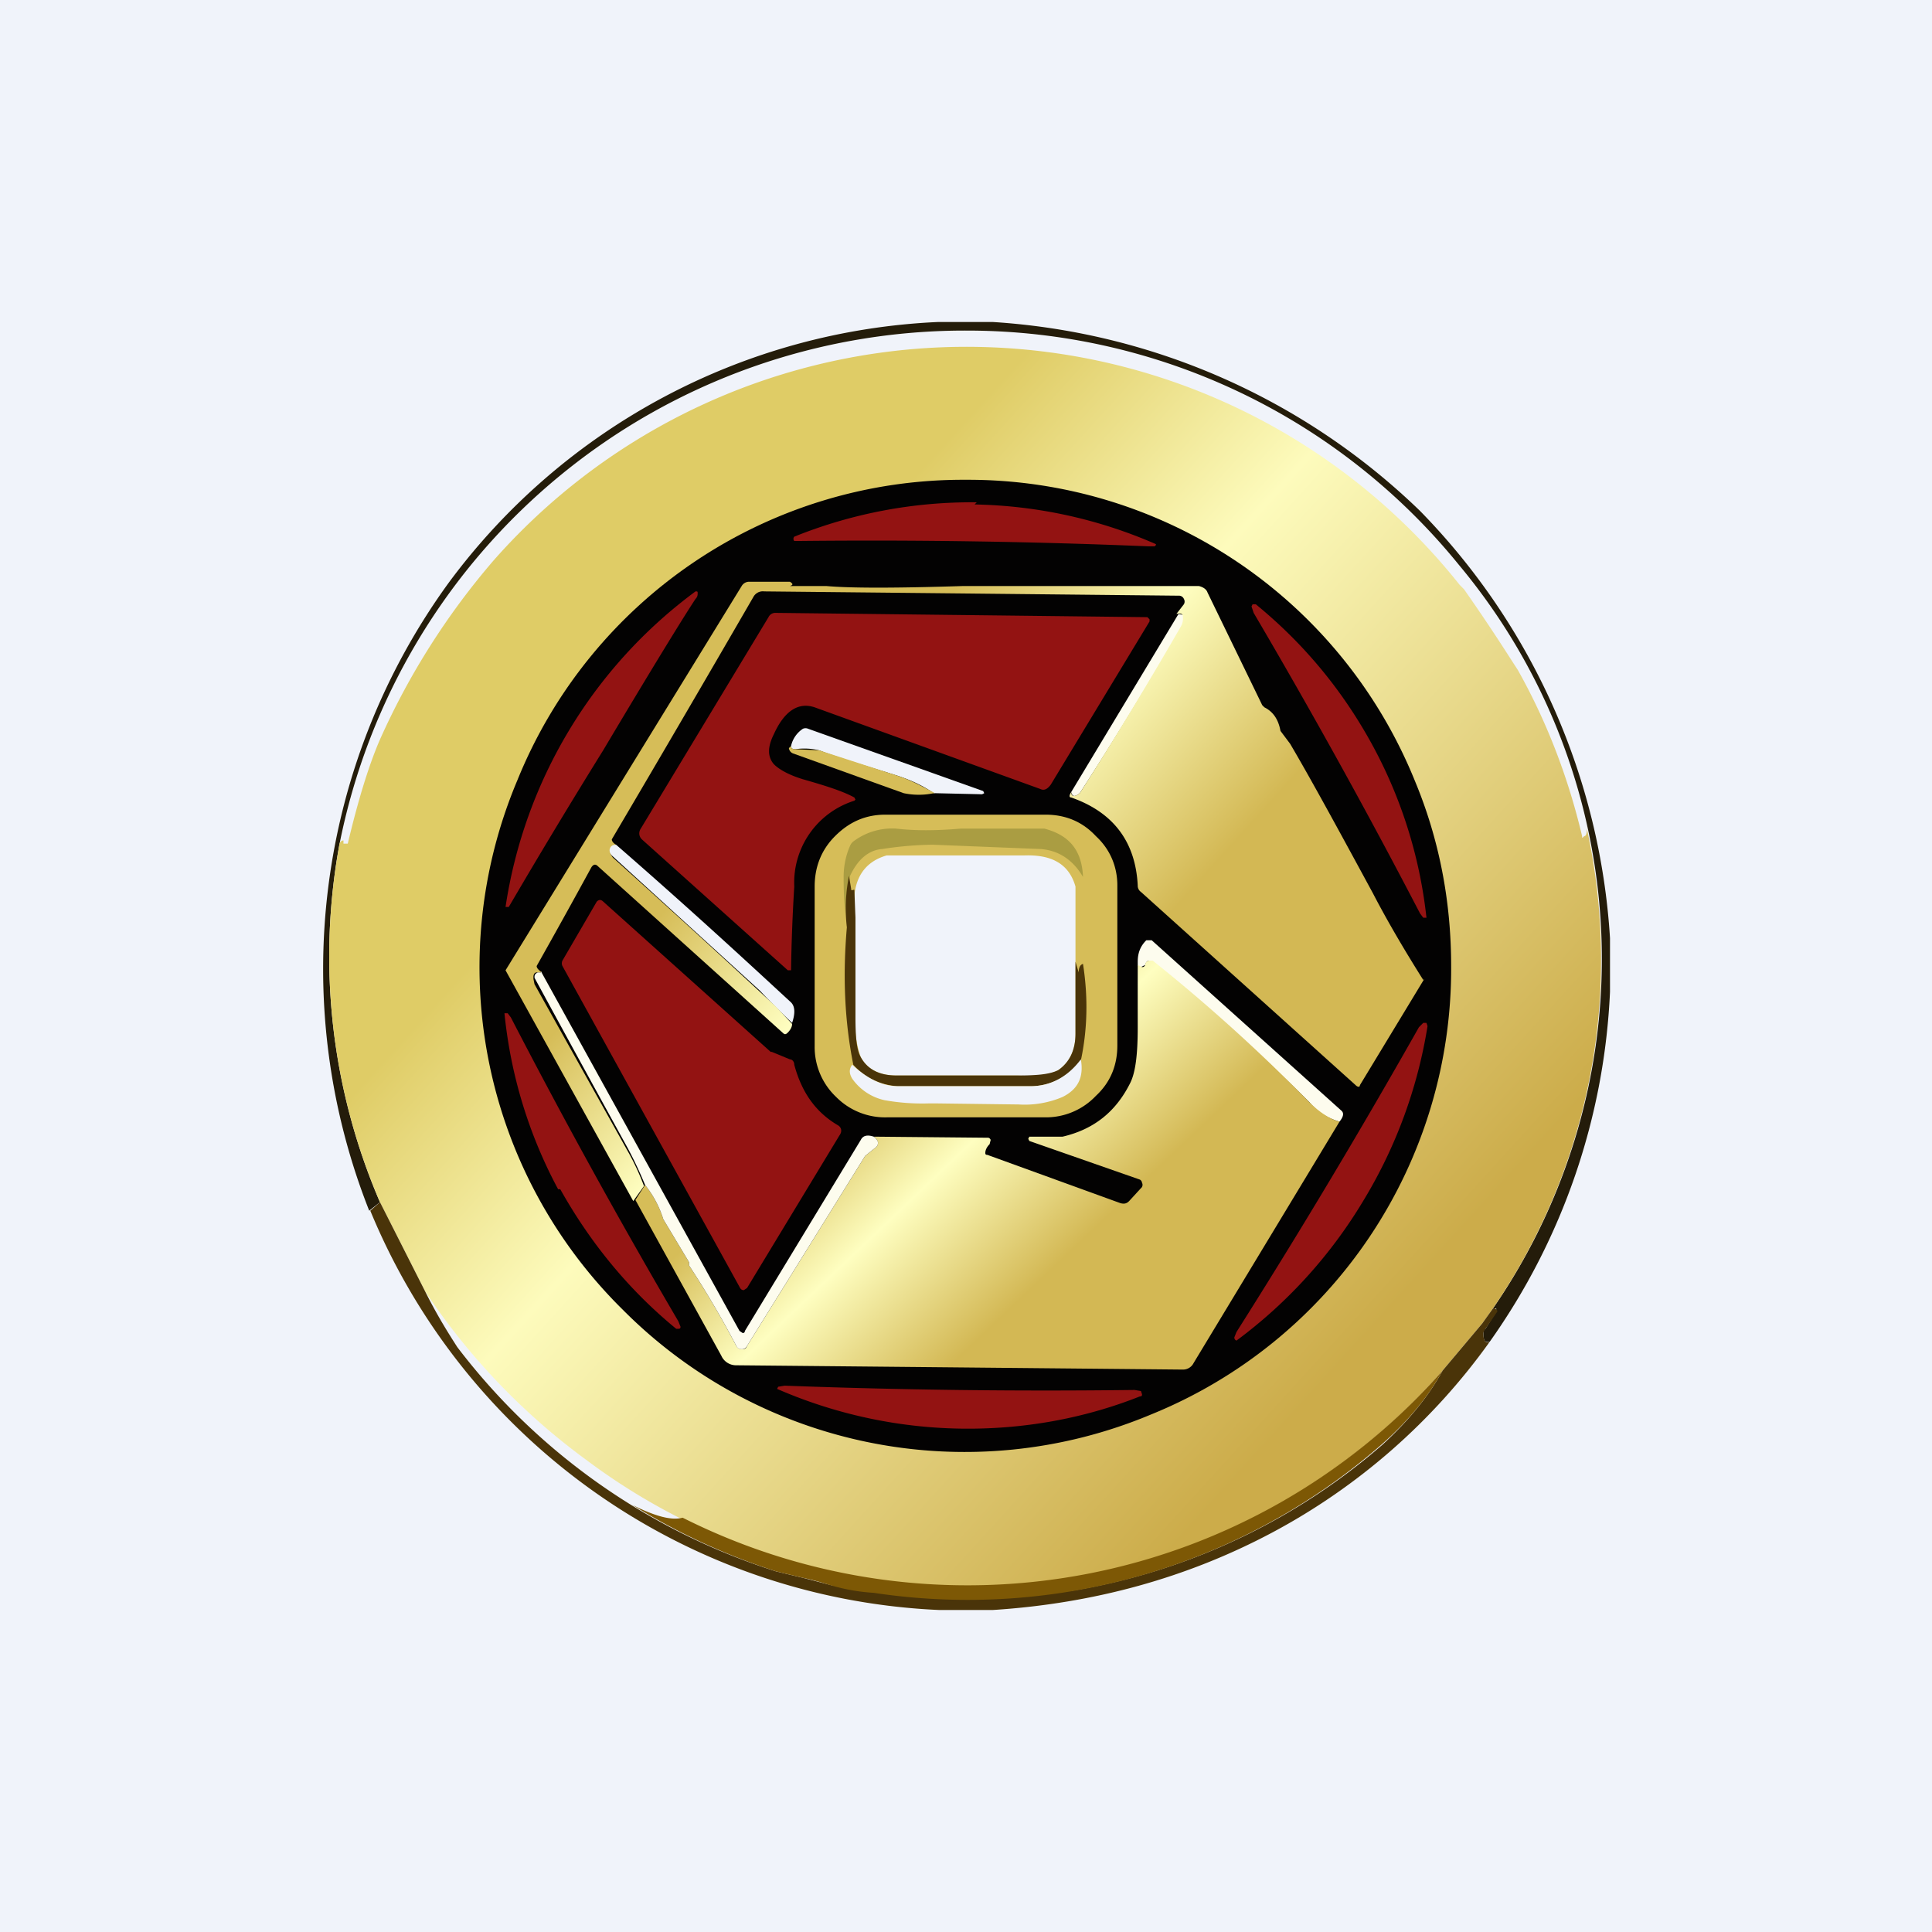 <!-- by TradingView --><svg width="18" height="18" viewBox="0 0 18 18" xmlns="http://www.w3.org/2000/svg"><path fill="#F0F3FA" d="M0 0h18v18H0z"/><path d="M9.25 3a6.29 6.29 0 0 1 3.98 1.76A6.24 6.24 0 0 1 15 8.74v.5a6.1 6.1 0 0 1-1.12 3.26c-.04.01-.06 0-.06-.08 0-.01 0-.03.02-.04l.1-.16c.01 0 .01 0 0 0v-.03h-.03l-.1.14a5.73 5.73 0 0 0-.22-7.07 5.9 5.9 0 0 0-4.57-2.18 5.94 5.94 0 0 0-5.86 4.8 5.78 5.78 0 0 0 .38 3.32l-.1.08a6.12 6.12 0 0 1 .74-5.85A6 6 0 0 1 8.74 3h.5Z" fill="#241C0A"/><path d="M14.78 7.7c0 .05 0 .08-.02.1-.01.01-.02.01-.03-.01a5.6 5.6 0 0 0-1.57-2.83 5.91 5.91 0 0 0-9.95 2.9l-.01-.03.01-.08a5.94 5.94 0 0 1 11.57-.06Z" fill="#F0F3FA"/><path d="M14.78 7.7a5.73 5.73 0 0 1-.97 4.63l-.37.44a5.9 5.9 0 0 1-7.98.83 6.21 6.21 0 0 1-1.5-1.57l-.42-.83a5.78 5.78 0 0 1-.38-3.32c0-.03.02-.05.04-.05v.03h.04c.1-.42.2-.74.3-.97A6.8 6.8 0 0 1 4.6 5.22a5.87 5.87 0 0 1 9 .23l.04.04c.28.4.44.66.5.75.27.48.47 1 .6 1.55 0 .02 0 .02.02 0 .02 0 .03-.04.02-.1Z" fill="url(#a)"/><path d="M13.52 9a4.48 4.48 0 0 1-2.8 4.18 4.49 4.49 0 0 1-4.92-.98 4.48 4.48 0 0 1-.98-4.93A4.48 4.48 0 0 1 9 4.47a4.49 4.49 0 0 1 4.18 2.8c.23.55.34 1.13.34 1.73Z" fill="#030202"/><path d="M9.08 4.7a4.41 4.41 0 0 1 1.69.37s0 .02-.02.02h-.05a62.55 62.55 0 0 0-3.25-.05H7.4A.03.03 0 0 1 7.4 5a4.42 4.42 0 0 1 1.7-.32ZM5.62 6.99a64.4 64.4 0 0 0-.88 1.46h-.03a4.48 4.48 0 0 1 1.77-2.94c.02 0 .02 0 .02.02 0 .01 0 .03-.02.05-.1.15-.39.62-.86 1.41ZM12.78 6.93a4.35 4.35 0 0 1 .51 1.62h-.03l-.03-.04a61.24 61.24 0 0 0-1.55-2.8l-.02-.06.01-.02h.03c.44.36.8.79 1.08 1.3ZM7.96 7.43l.01.02-.01.01a.8.8 0 0 0-.56.8 16.56 16.56 0 0 0-.03.78h-.03L5.98 7.82c-.03-.03-.03-.07-.01-.1l1.19-1.97a.07.07 0 0 1 .06-.04l3.47.04.02.02v.02l-.92 1.52c-.03.04-.06.06-.1.04l-2.1-.76c-.15-.05-.28.03-.38.25-.06.12-.06.21 0 .28.05.05.14.1.27.14.21.06.37.11.48.17Z" fill="#931312"/><path d="m9.98 7.38 1-1.66.05.01c0 .04 0 .08-.02.11a39.91 39.91 0 0 1-.95 1.55c-.05.04-.07.03-.08-.01Z" fill="#FDFCEE"/><path d="M8.7 7.39c-.1-.07-.21-.12-.33-.16-.25-.08-.5-.15-.74-.24a.6.6 0 0 0-.22-.01c-.03 0-.04-.01-.04-.03a.26.26 0 0 1 .11-.16.06.06 0 0 1 .05 0l1.63.58.01.02-.02.01-.44-.01Z" fill="#F0F3FA"/><path d="M8.7 7.39a.68.68 0 0 1-.28 0l-1.03-.37a.06.06 0 0 1-.04-.05l.02-.02c0 .02.01.03.04.03l.22.01.74.24c.12.04.23.1.34.16ZM10.41 9.74c0 .18-.06.34-.2.47a.64.64 0 0 1-.46.2H8.26a.64.64 0 0 1-.47-.19.64.64 0 0 1-.2-.47V8.26c0-.18.06-.34.19-.47.13-.13.28-.2.47-.2h1.49c.18 0 .34.06.47.2.13.12.2.28.2.46v1.49Z" fill="#D6BD58"/><path d="M10.09 8.17c-.1-.17-.24-.25-.4-.26l-1-.04a3.3 3.3 0 0 0-.47.04c-.13.01-.23.1-.3.25a1.43 1.43 0 0 0-.04.38c-.02-.17-.02-.3-.02-.37 0-.1.02-.2.06-.29a.1.1 0 0 1 .03-.04.6.6 0 0 1 .4-.12c.17.02.37.02.6 0h.78c.23.06.35.2.36.45Z" fill="#AA9D42"/><path d="M5.74 7.87c.69.6 1.23 1.1 1.62 1.46.05.04.05.11.02.2a6.92 6.92 0 0 1-.3-.3L5.7 7.97c-.03-.03-.04-.06-.02-.1h.05ZM10.02 8.96v.67c0 .16-.06.27-.16.34-.07.04-.2.06-.38.05H8.35c-.16 0-.27-.06-.33-.17a.94.94 0 0 1-.05-.39v-.9c-.05-.32.05-.52.29-.59h1.28c.26-.01.42.08.48.29V8.96Z" fill="#F0F3FA"/><path d="m7.91 8.16.02.12c0 .01 0 .02.02.01h.01l.01.26v.91c0 .2.01.32.05.39.06.11.17.17.33.17h1.13c.18 0 .3-.01.38-.05.1-.07.16-.18.16-.34v-.67l.03.1c0-.04.01-.07.04-.08.05.32.04.62-.02.9a.58.58 0 0 1-.47.24H8.37a.6.6 0 0 1-.42-.2c-.08-.4-.1-.82-.06-1.28-.02-.17-.01-.33.02-.48Z" fill="#4A3409"/><path d="m6.96 12-.03.02c-.02 0-.03-.01-.04-.03L5.24 9a.06.06 0 0 1 0-.05l.32-.55c.02-.02.04-.02.06 0l1.56 1.4h.01l.17.07c.02 0 .04.02.04.05.07.26.2.44.4.56.04.02.05.06.02.1L6.96 12Z" fill="#931312"/><path d="M12.48 10.45a.56.56 0 0 1-.28-.18 15.9 15.9 0 0 0-1.5-1.32.05.05 0 0 0-.03.04l-.04.02c-.01 0-.02 0-.03-.02v-.03c0-.09.03-.15.08-.2h.05l1.77 1.59c.02.02.02.05-.02.1Z" fill="#FDFCEE"/><path d="m13.27 9.12-.6.99c0 .02-.02.02-.04 0l-2-1.8a.07.07 0 0 1-.03-.06c-.02-.4-.22-.68-.62-.82-.02 0-.02-.02 0-.05 0 .04.03.05.08.01A39.91 39.91 0 0 0 11 5.84a.15.15 0 0 0 .02-.1c0-.02-.02-.03-.06-.02l.07-.09a.05.05 0 0 0 0-.05.05.05 0 0 0-.04-.03l-3.87-.04a.1.1 0 0 0-.1.05A323.44 323.44 0 0 1 5.7 7.82c0 .02.02.04.04.05-.03 0-.04.01-.05.02-.02.03-.01.06.02.1a118.68 118.68 0 0 1 1.52 1.39l.15.16c0 .03-.02.06-.04.08-.02.02-.03.02-.05 0L5.57 8.07c-.02-.02-.04-.02-.06.01A76.64 76.64 0 0 1 5 9c0 .02.02.04.05.06H5c-.02 0-.03.02-.03.04v.02l.01.05.86 1.54c.04.07.1.18.16.34l-.1.14-1.19-2.15 2.2-3.58a.08.08 0 0 1 .07-.04h.38c.03.02.03.03 0 .04h.34c.22.02.64.02 1.27 0h2.2c.04.01.07.03.08.06l.51 1.05.02.02c.08.04.13.11.15.22l.03.04.06.08c.2.34.45.8.77 1.39.14.27.3.54.47.81Z" fill="url(#b)"/><path d="m12.48 10.45-1.36 2.25a.11.11 0 0 1-.1.06l-4.16-.04a.15.15 0 0 1-.14-.09l-.8-1.45.09-.14a.97.97 0 0 1 .17.32l.24.4v.03a8.84 8.84 0 0 1 .44.75c.01.02.03.03.05.03.02 0 .04 0 .05-.03l1.1-1.77a3.3 3.3 0 0 1 .1-.08c.02-.02.02-.03.02-.05a.1.1 0 0 0-.04-.05l1.06.01c.01 0 .02 0 .03.02l-.01.04c-.03.03-.04.06-.04.08 0 .01 0 .02.02.02l1.24.45c.04.01.06 0 .08-.02l.11-.12a.04.04 0 0 0 .01-.05.04.04 0 0 0-.02-.03l-1.03-.36-.01-.02.01-.02h.31c.3-.07.5-.24.63-.5.05-.1.07-.27.07-.52a323.58 323.58 0 0 1 0-.58l.04.02c.01 0 .02 0 .03-.02 0-.02.01-.03.03-.04h.04a16.17 16.17 0 0 1 1.46 1.32c.1.1.2.16.28.18Z" fill="url(#c)"/><path d="m5.04 9.05 1.85 3.35.03.02s.02 0 .02-.02l1.08-1.78c.02-.04.06-.05.12-.03a.1.1 0 0 1 .04.05c0 .02 0 .03-.02.05a3.3 3.3 0 0 0-.1.08l-1.1 1.77a.05.05 0 0 1-.05.03.05.05 0 0 1-.05-.03 8.84 8.84 0 0 0-.44-.75v-.03l-.24-.4a.97.97 0 0 0-.17-.32 3.76 3.76 0 0 0-.16-.34 381.92 381.92 0 0 1-.87-1.59V9.1c0-.02.01-.03.03-.04h.03Z" fill="#FDFCEE"/><path d="M5.2 11.08a4.38 4.38 0 0 1-.5-1.64h.03l.03.04a61.01 61.01 0 0 0 1.56 2.83l.02.05c0 .01 0 .02-.02.02H6.3c-.44-.36-.8-.8-1.08-1.3ZM12.7 11.19a4.5 4.5 0 0 1-1.18 1.3.03.03 0 0 1-.02-.03l.02-.05a66.16 66.16 0 0 0 1.7-2.84l.04-.04h.03l.01.03a4.5 4.5 0 0 1-.6 1.63Z" fill="#931312"/><path d="M10.07 9.87c.03.17-.03.28-.17.35a.9.9 0 0 1-.41.07l-.78-.01h-.05a2 2 0 0 1-.42-.03.5.5 0 0 1-.3-.2c-.03-.05-.03-.09 0-.13.14.13.28.2.43.2H9.6c.19 0 .35-.09.47-.25Z" fill="#F0F3FA"/><path d="M3.96 12.03c.12.24.23.41.3.52a6 6 0 0 0 2.97 2.09l.25.06.27.07a7.9 7.9 0 0 0 2.24.05 5.86 5.86 0 0 0 2.89-1.36c.24-.22.43-.45.56-.69l.37-.44.1-.14h.02l.02.02v.01l-.11.16a.08.08 0 0 0-.02.04c0 .07.02.1.06.08a5.9 5.9 0 0 1-2.03 1.78c-.79.42-1.66.66-2.6.72h-.5a6.02 6.02 0 0 1-5.3-3.72l.09-.08.42.83Z" fill="#4A3409"/><path d="M13.44 12.77c-.13.24-.32.47-.57.69a5.86 5.86 0 0 1-4.73 1.38 1.8 1.8 0 0 1-.4-.07 2.8 2.8 0 0 0-.26-.07l-.25-.06a6.03 6.03 0 0 1-1.34-.62c.2.1.36.15.47.12a5.9 5.9 0 0 0 7.08-1.37Z" fill="#7D5805"/><path d="M8.94 13.31a4.45 4.45 0 0 1-1.7-.37l.01-.02.06-.01a65.62 65.62 0 0 0 3.26.04l.06.01.01.03c0 .01 0 .02-.02.02-.53.21-1.1.31-1.68.3Z" fill="#931312"/><defs><linearGradient id="a" x1="4.93" y1="5.6" x2="12.61" y2="12.58" gradientUnits="userSpaceOnUse"><stop offset=".18" stop-color="#DFCC66"/><stop offset=".43" stop-color="#FDFBBC"/><stop offset="1" stop-color="#CCAC4A"/></linearGradient><linearGradient id="b" x1="5.4" y1="6.39" x2="10.32" y2="10.84" gradientUnits="userSpaceOnUse"><stop offset=".3" stop-color="#D6BD58"/><stop offset=".54" stop-color="#FEFEC0"/><stop offset=".83" stop-color="#D3B854"/></linearGradient><linearGradient id="c" x1="6.44" y1="9.6" x2="9.7" y2="13.03" gradientUnits="userSpaceOnUse"><stop offset=".3" stop-color="#D6BD58"/><stop offset=".54" stop-color="#FEFEC0"/><stop offset=".83" stop-color="#D3B854"/></linearGradient></defs></svg>